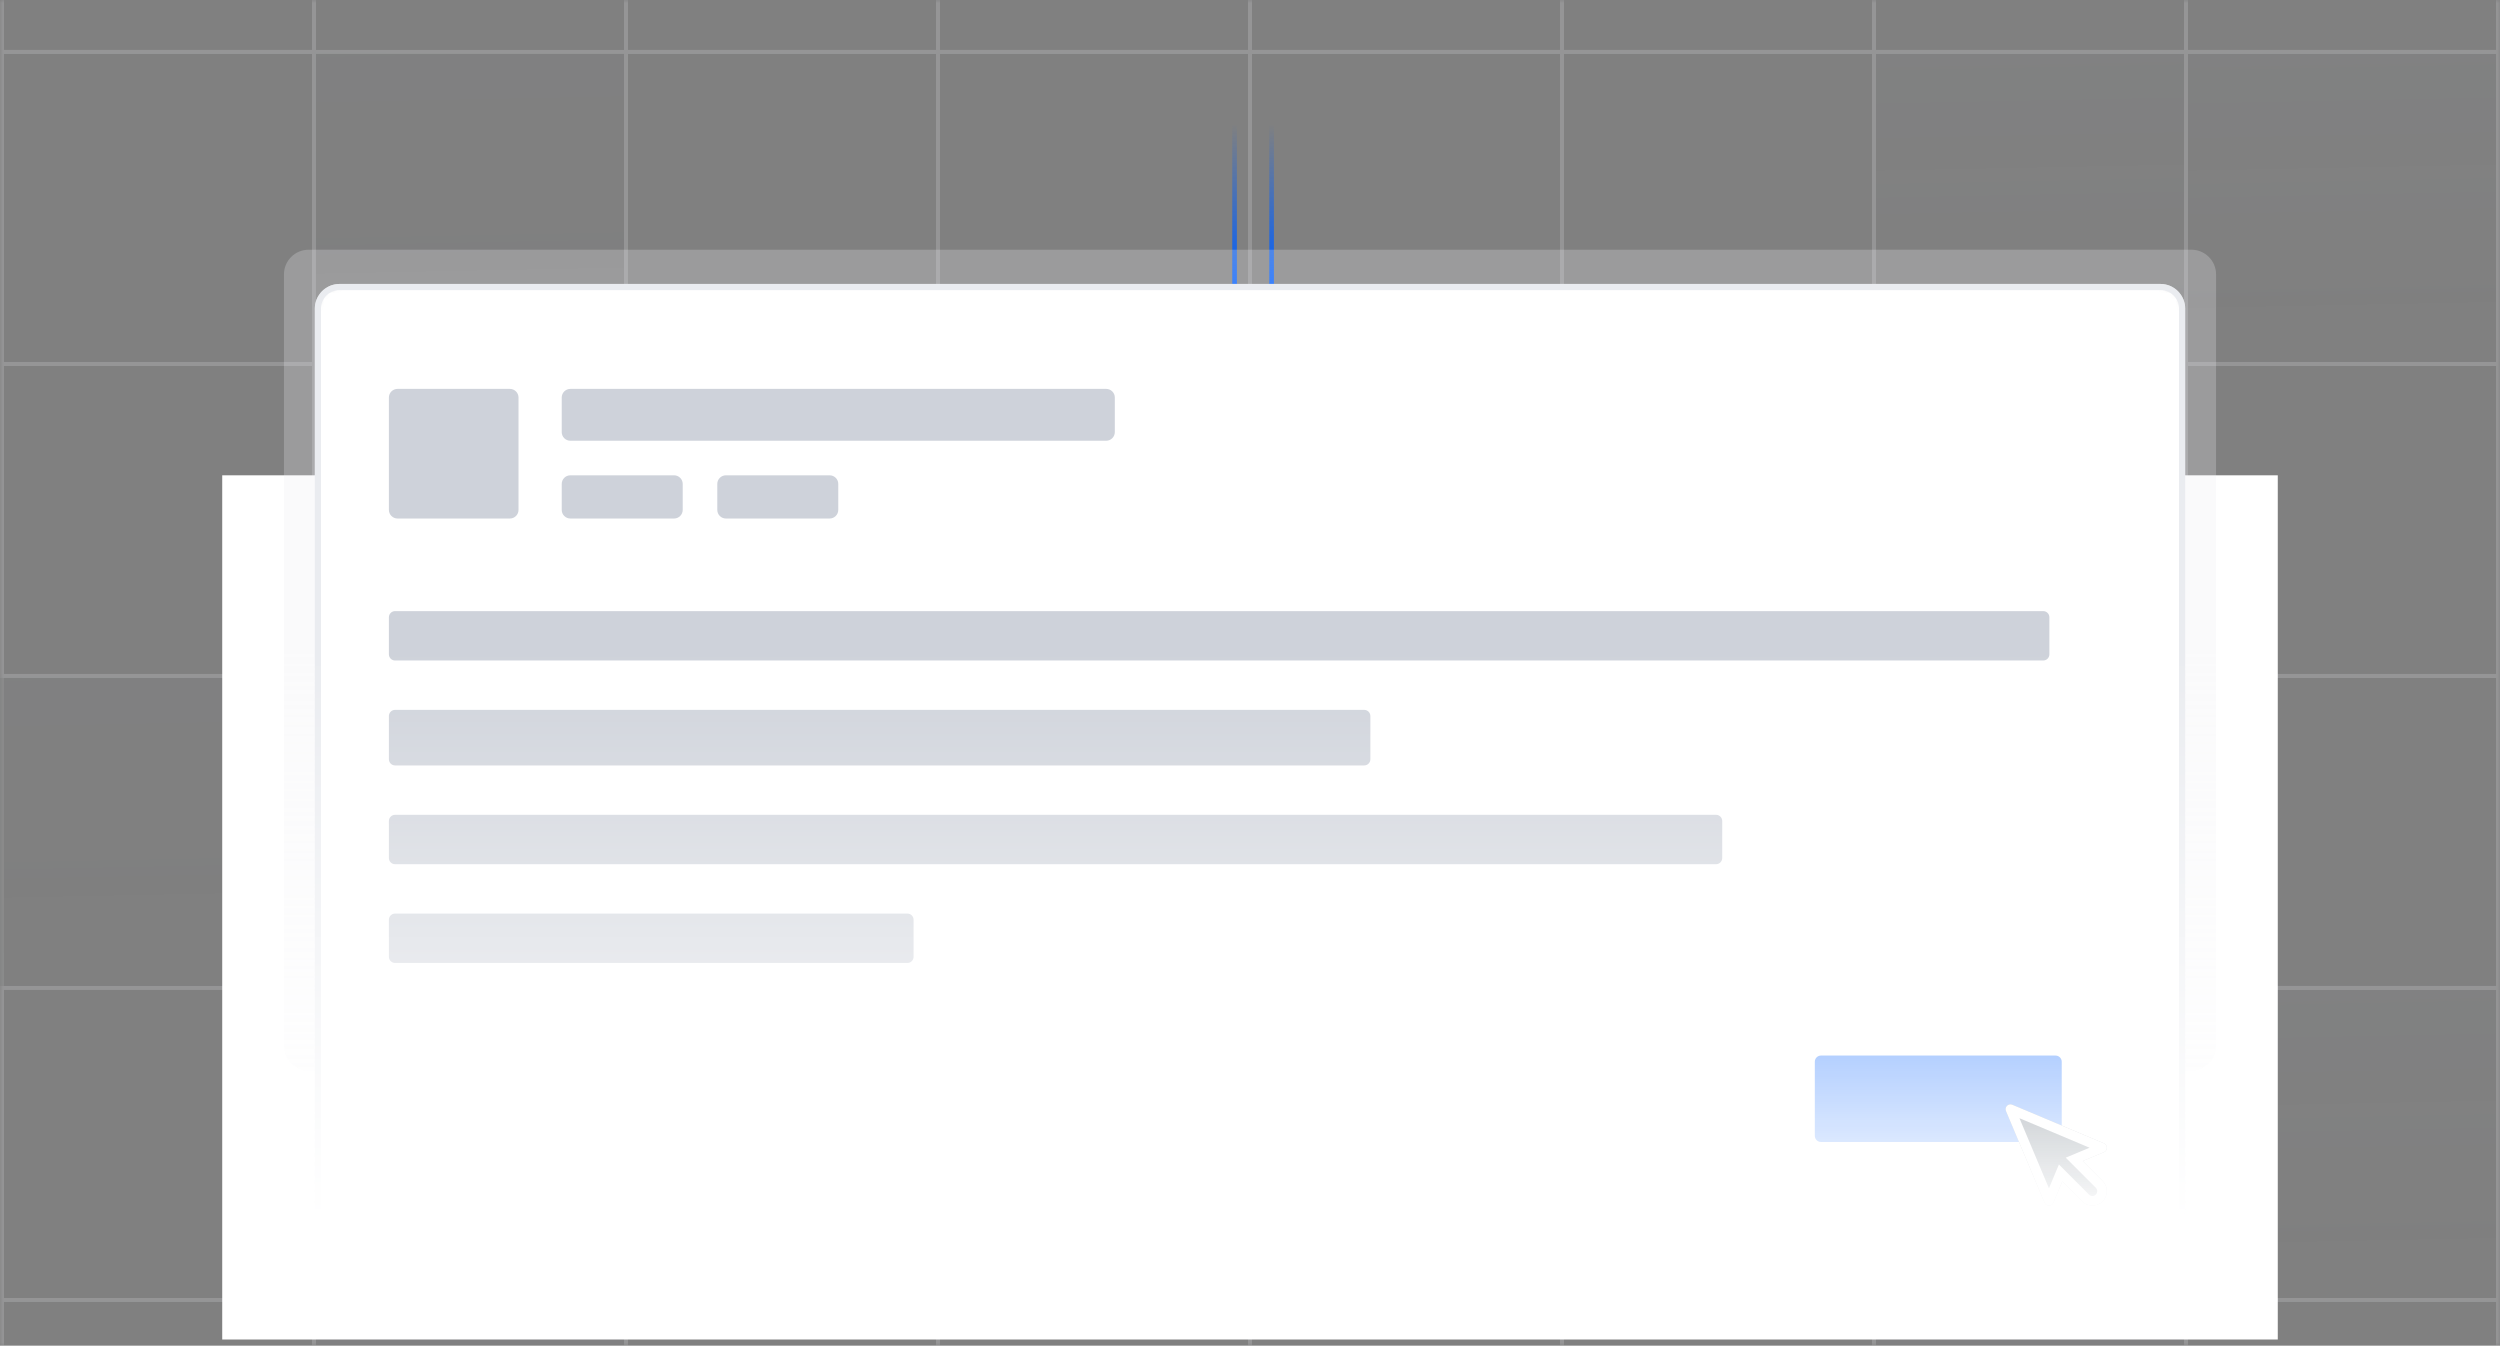 <svg width="405" height="218" viewBox="0 0 405 218" fill="none" xmlns="http://www.w3.org/2000/svg">
<rect x="0" y="0" width="405" height="218" fill="#808080" stroke="none"/>
<g clip-path="url(#clip0_730_522)">
<mask id="mask0_730_522" style="mask-type:luminance" maskUnits="userSpaceOnUse" x="0" y="0" width="405" height="218">
<path d="M405 0H0V218H405V0Z" fill="white"/>
</mask>
<g mask="url(#mask0_730_522)">
<path d="M206 -17.016V48.984" stroke="url(#paint0_linear_730_522)" stroke-width="0.75"/>
<path d="M200 -17.016V48.984" stroke="url(#paint1_linear_730_522)" stroke-width="0.75"/>
<g opacity="0.2">
<path d="M50.865 -42.133H0.32V8.412H50.865V-42.133Z" stroke="#EAECF0" stroke-width="0.64"/>
<path d="M101.41 -42.133H50.865V8.412H101.41V-42.133Z" stroke="#EAECF0" stroke-width="0.64"/>
<path d="M151.955 -42.133H101.41V8.412H151.955V-42.133Z" stroke="#EAECF0" stroke-width="0.64"/>
<path d="M202.5 -42.133H151.955V8.412H202.5V-42.133Z" stroke="#EAECF0" stroke-width="0.64"/>
<path d="M253.045 -42.133H202.5V8.412H253.045V-42.133Z" stroke="#EAECF0" stroke-width="0.64"/>
<path d="M303.59 -42.133H253.045V8.412H303.59V-42.133Z" stroke="#EAECF0" stroke-width="0.64"/>
<path d="M354.135 -42.133H303.59V8.412H354.135V-42.133Z" stroke="#EAECF0" stroke-width="0.64"/>
<path d="M404.68 -42.133H354.135V8.412H404.68V-42.133Z" stroke="#EAECF0" stroke-width="0.64"/>
<path d="M50.865 8.414H0.32V58.959H50.865V8.414Z" stroke="#EAECF0" stroke-width="0.64"/>
<path opacity="0.5" d="M101.41 8.414H50.865V58.959H101.41V8.414Z" fill="url(#paint2_linear_730_522)" stroke="#EAECF0" stroke-width="0.64"/>
<path d="M151.955 8.414H101.41V58.959H151.955V8.414Z" stroke="#EAECF0" stroke-width="0.64"/>
<path d="M202.5 8.414H151.955V58.959H202.5V8.414Z" stroke="#EAECF0" stroke-width="0.64"/>
<path d="M253.045 8.414H202.5V58.959H253.045V8.414Z" stroke="#EAECF0" stroke-width="0.64"/>
<path d="M303.59 8.414H253.045V58.959H303.59V8.414Z" stroke="#EAECF0" stroke-width="0.64"/>
<path d="M354.135 8.414H303.59V58.959H354.135V8.414Z" fill="url(#paint3_linear_730_522)" stroke="#EAECF0" stroke-width="0.64"/>
<path d="M404.68 8.414H354.135V58.959H404.68V8.414Z" fill="url(#paint4_linear_730_522)" stroke="#EAECF0" stroke-width="0.64"/>
<path d="M50.865 58.961H0.32V109.506H50.865V58.961Z" stroke="#EAECF0" stroke-width="0.64"/>
<path d="M101.41 58.961H50.865V109.506H101.41V58.961Z" stroke="#EAECF0" stroke-width="0.64"/>
<path d="M151.955 58.961H101.41V109.506H151.955V58.961Z" stroke="#EAECF0" stroke-width="0.64"/>
<path d="M202.5 58.961H151.955V109.506H202.5V58.961Z" stroke="#EAECF0" stroke-width="0.64"/>
<path d="M253.045 58.961H202.5V109.506H253.045V58.961Z" stroke="#EAECF0" stroke-width="0.64"/>
<path d="M303.59 58.961H253.045V109.506H303.59V58.961Z" stroke="#EAECF0" stroke-width="0.64"/>
<path d="M354.135 58.961H303.59V109.506H354.135V58.961Z" stroke="#EAECF0" stroke-width="0.64"/>
<path d="M404.68 58.961H354.135V109.506H404.68V58.961Z" stroke="#EAECF0" stroke-width="0.64"/>
<path opacity="0.5" d="M50.865 109.5H0.32V160.045H50.865V109.5Z" fill="url(#paint5_linear_730_522)" stroke="#EAECF0" stroke-width="0.64"/>
<path d="M101.41 109.5H50.865V160.045H101.41V109.5Z" stroke="#EAECF0" stroke-width="0.64"/>
<path d="M151.955 109.5H101.41V160.045H151.955V109.5Z" stroke="#EAECF0" stroke-width="0.64"/>
<path d="M202.5 109.5H151.955V160.045H202.5V109.5Z" fill="url(#paint6_linear_730_522)" stroke="#EAECF0" stroke-width="0.64"/>
<path d="M253.045 109.5H202.5V160.045H253.045V109.5Z" stroke="#EAECF0" stroke-width="0.64"/>
<path d="M303.59 109.5H253.045V160.045H303.59V109.5Z" fill="url(#paint7_linear_730_522)" stroke="#EAECF0" stroke-width="0.64"/>
<path d="M354.135 109.5H303.59V160.045H354.135V109.5Z" fill="url(#paint8_linear_730_522)" stroke="#EAECF0" stroke-width="0.64"/>
<path d="M404.68 109.5H354.135V160.045H404.68V109.5Z" stroke="#EAECF0" stroke-width="0.64"/>
<path d="M50.865 160.047H0.32V210.592H50.865V160.047Z" stroke="#EAECF0" stroke-width="0.64"/>
<path d="M101.41 160.047H50.865V210.592H101.41V160.047Z" fill="url(#paint9_linear_730_522)" stroke="#EAECF0" stroke-width="0.64"/>
<path d="M151.955 160.047H101.41V210.592H151.955V160.047Z" stroke="#EAECF0" stroke-width="0.64"/>
<path d="M202.5 160.047H151.955V210.592H202.5V160.047Z" stroke="#EAECF0" stroke-width="0.64"/>
<path d="M253.045 160.047H202.5V210.592H253.045V160.047Z" stroke="#EAECF0" stroke-width="0.64"/>
<path d="M303.59 160.047H253.045V210.592H303.59V160.047Z" stroke="#EAECF0" stroke-width="0.64"/>
<path d="M354.135 160.047H303.59V210.592H354.135V160.047Z" stroke="#EAECF0" stroke-width="0.64"/>
<path d="M404.68 160.047H354.135V210.592H404.68V160.047Z" fill="url(#paint10_linear_730_522)" stroke="#EAECF0" stroke-width="0.64"/>
<path d="M50.865 210.594H0.32V261.139H50.865V210.594Z" stroke="#EAECF0" stroke-width="0.64"/>
<path opacity="0.5" d="M101.41 210.594H50.865V261.139H101.41V210.594Z" fill="url(#paint11_linear_730_522)" stroke="#EAECF0" stroke-width="0.64"/>
<path d="M151.955 210.594H101.41V261.139H151.955V210.594Z" stroke="#EAECF0" stroke-width="0.64"/>
<path d="M202.5 210.594H151.955V261.139H202.5V210.594Z" stroke="#EAECF0" stroke-width="0.64"/>
<path d="M253.045 210.594H202.5V261.139H253.045V210.594Z" stroke="#EAECF0" stroke-width="0.64"/>
<path d="M303.59 210.594H253.045V261.139H303.59V210.594Z" stroke="#EAECF0" stroke-width="0.64"/>
<path opacity="0.5" d="M354.135 210.594H303.59V261.139H354.135V210.594Z" fill="url(#paint12_linear_730_522)" stroke="#EAECF0" stroke-width="0.64"/>
<path d="M404.68 210.594H354.135V261.139H404.68V210.594Z" stroke="#EAECF0" stroke-width="0.64"/>
</g>
<path d="M369 77H36V217H369V77Z" fill="white"/>
<mask id="mask1_730_522" style="mask-type:alpha" maskUnits="userSpaceOnUse" x="39" y="19" width="333" height="205">
<path d="M372 19.453H39V223.453H372V19.453Z" fill="url(#paint13_linear_730_522)"/>
</mask>
<g mask="url(#mask1_730_522)">
<g opacity="0.25">
<path d="M46 44.453C46 42.244 47.791 40.453 50 40.453H355C357.209 40.453 359 42.244 359 44.453V169.453C359 171.662 357.209 173.453 355 173.453H50C47.791 173.453 46 171.662 46 169.453V44.453Z" fill="#EAECF0"/>
</g>
<mask id="mask2_730_522" style="mask-type:luminance" maskUnits="userSpaceOnUse" x="51" y="46" width="303" height="154">
<path d="M350 46H55C52.791 46 51 47.791 51 50V196C51 198.209 52.791 200 55 200H350C352.209 200 354 198.209 354 196V50C354 47.791 352.209 46 350 46Z" fill="white"/>
</mask>
<g mask="url(#mask2_730_522)">
<path d="M350 46H55C52.791 46 51 47.791 51 50V196C51 198.209 52.791 200 55 200H350C352.209 200 354 198.209 354 196V50C354 47.791 352.209 46 350 46Z" fill="white"/>
<path d="M331 99H64C63.448 99 63 99.448 63 100V106C63 106.552 63.448 107 64 107H331C331.552 107 332 106.552 332 106V100C332 99.448 331.552 99 331 99Z" fill="#CED2DA"/>
<path d="M221 115H64C63.448 115 63 115.448 63 116V123C63 123.552 63.448 124 64 124H221C221.552 124 222 123.552 222 123V116C222 115.448 221.552 115 221 115Z" fill="#CED2DA"/>
<path d="M278 132H64C63.448 132 63 132.448 63 133V139C63 139.552 63.448 140 64 140H278C278.552 140 279 139.552 279 139V133C279 132.448 278.552 132 278 132Z" fill="#CED2DA"/>
<path d="M147 148H64C63.448 148 63 148.448 63 149V155C63 155.552 63.448 156 64 156H147C147.552 156 148 155.552 148 155V149C148 148.448 147.552 148 147 148Z" fill="#CED2DA"/>
<path d="M333 171H295C294.448 171 294 171.448 294 172V184C294 184.552 294.448 185 295 185H333C333.552 185 334 184.552 334 184V172C334 171.448 333.552 171 333 171Z" fill="#005EFF"/>
<path d="M179.2 63H92.4C91.627 63 91 63.627 91 64.4V70C91 70.773 91.627 71.4 92.4 71.4H179.2C179.973 71.4 180.6 70.773 180.6 70V64.4C180.6 63.627 179.973 63 179.2 63Z" fill="#CED2DA"/>
<path d="M109.2 77H92.4C91.627 77 91 77.627 91 78.4V82.6C91 83.373 91.627 84 92.4 84H109.2C109.973 84 110.6 83.373 110.6 82.6V78.4C110.6 77.627 109.973 77 109.2 77Z" fill="#CED2DA"/>
<path d="M134.4 77H117.6C116.827 77 116.2 77.627 116.2 78.4V82.6C116.2 83.373 116.827 84 117.6 84H134.4C135.173 84 135.8 83.373 135.8 82.6V78.4C135.8 77.627 135.173 77 134.4 77Z" fill="#CED2DA"/>
<path d="M82.6 63H64.4C63.627 63 63 63.627 63 64.4V82.6C63 83.373 63.627 84 64.4 84H82.6C83.373 84 84 83.373 84 82.6V64.4C84 63.627 83.373 63 82.6 63Z" fill="#CED2DA"/>
<path fill-rule="evenodd" clip-rule="evenodd" d="M324.97 179.993L331.214 194.836C331.483 195.474 332.389 195.473 332.655 194.833L334.087 191.402L337.312 194.626C338.227 195.541 339.711 195.541 340.626 194.626C341.541 193.711 341.541 192.227 340.626 191.312L337.402 188.087L340.833 186.655C341.473 186.389 341.474 185.483 340.836 185.214L325.993 178.97C325.347 178.698 324.698 179.347 324.97 179.993Z" fill="#112436"/>
<path fill-rule="evenodd" clip-rule="evenodd" d="M333.543 188.648L338.416 193.521C338.721 193.826 339.216 193.826 339.521 193.521C339.826 193.216 339.826 192.721 339.521 192.416L334.648 187.543L338.511 185.931L327.153 181.153L331.931 192.511L333.543 188.648ZM340.833 186.655C341.473 186.389 341.474 185.483 340.836 185.214L325.993 178.97C325.347 178.698 324.698 179.347 324.97 179.993L331.214 194.836C331.483 195.474 332.389 195.473 332.655 194.833L334.087 191.402L337.312 194.626C338.227 195.541 339.711 195.541 340.626 194.626C341.541 193.711 341.541 192.227 340.626 191.312L337.402 188.087L340.833 186.655Z" fill="white"/>
</g>
<path d="M350 46.5H55C53.067 46.5 51.5 48.067 51.5 50V196C51.5 197.933 53.067 199.5 55 199.5H350C351.933 199.5 353.5 197.933 353.5 196V50C353.5 48.067 351.933 46.5 350 46.5Z" stroke="#EAECF0"/>
</g>
</g>
</g>
<defs>
<linearGradient id="paint0_linear_730_522" x1="207" y1="46.005" x2="207" y2="8.005" gradientUnits="userSpaceOnUse">
<stop stop-color="#005EFF"/>
<stop offset="0.681" stop-color="#005EFF" stop-opacity="0"/>
</linearGradient>
<linearGradient id="paint1_linear_730_522" x1="201" y1="46.005" x2="201" y2="8.005" gradientUnits="userSpaceOnUse">
<stop stop-color="#005EFF"/>
<stop offset="0.681" stop-color="#005EFF" stop-opacity="0"/>
</linearGradient>
<linearGradient id="paint2_linear_730_522" x1="78.5" y1="-7.496" x2="80" y2="68.504" gradientUnits="userSpaceOnUse">
<stop stop-color="#9CBAED" stop-opacity="0.11"/>
<stop offset="0.821" stop-color="#ADB3BD" stop-opacity="0"/>
</linearGradient>
<linearGradient id="paint3_linear_730_522" x1="331.225" y1="-7.496" x2="332.725" y2="68.504" gradientUnits="userSpaceOnUse">
<stop stop-color="#9CBAED" stop-opacity="0.11"/>
<stop offset="0.821" stop-color="#ADB3BD" stop-opacity="0"/>
</linearGradient>
<linearGradient id="paint4_linear_730_522" x1="381.77" y1="-7.496" x2="383.27" y2="68.504" gradientUnits="userSpaceOnUse">
<stop stop-color="#9CBAED" stop-opacity="0.11"/>
<stop offset="0.821" stop-color="#ADB3BD" stop-opacity="0"/>
</linearGradient>
<linearGradient id="paint5_linear_730_522" x1="27.955" y1="93.59" x2="29.455" y2="169.59" gradientUnits="userSpaceOnUse">
<stop stop-color="#9CBAED" stop-opacity="0.11"/>
<stop offset="0.821" stop-color="#ADB3BD" stop-opacity="0"/>
</linearGradient>
<linearGradient id="paint6_linear_730_522" x1="179.59" y1="93.59" x2="181.09" y2="169.59" gradientUnits="userSpaceOnUse">
<stop stop-color="#9CBAED" stop-opacity="0.11"/>
<stop offset="0.821" stop-color="#ADB3BD" stop-opacity="0"/>
</linearGradient>
<linearGradient id="paint7_linear_730_522" x1="280.68" y1="93.59" x2="282.18" y2="169.59" gradientUnits="userSpaceOnUse">
<stop stop-color="#9CBAED" stop-opacity="0.11"/>
<stop offset="0.821" stop-color="#ADB3BD" stop-opacity="0"/>
</linearGradient>
<linearGradient id="paint8_linear_730_522" x1="331.225" y1="93.59" x2="332.725" y2="169.59" gradientUnits="userSpaceOnUse">
<stop stop-color="#9CBAED" stop-opacity="0.11"/>
<stop offset="0.821" stop-color="#ADB3BD" stop-opacity="0"/>
</linearGradient>
<linearGradient id="paint9_linear_730_522" x1="78.5" y1="144.137" x2="80" y2="220.137" gradientUnits="userSpaceOnUse">
<stop stop-color="#9CBAED" stop-opacity="0.11"/>
<stop offset="0.821" stop-color="#ADB3BD" stop-opacity="0"/>
</linearGradient>
<linearGradient id="paint10_linear_730_522" x1="381.77" y1="144.137" x2="383.27" y2="220.137" gradientUnits="userSpaceOnUse">
<stop stop-color="#9CBAED" stop-opacity="0.11"/>
<stop offset="0.821" stop-color="#ADB3BD" stop-opacity="0"/>
</linearGradient>
<linearGradient id="paint11_linear_730_522" x1="78.5" y1="194.684" x2="80" y2="270.684" gradientUnits="userSpaceOnUse">
<stop stop-color="#9CBAED" stop-opacity="0.11"/>
<stop offset="0.821" stop-color="#ADB3BD" stop-opacity="0"/>
</linearGradient>
<linearGradient id="paint12_linear_730_522" x1="331.225" y1="194.684" x2="332.725" y2="270.684" gradientUnits="userSpaceOnUse">
<stop stop-color="#9CBAED" stop-opacity="0.11"/>
<stop offset="0.821" stop-color="#ADB3BD" stop-opacity="0"/>
</linearGradient>
<linearGradient id="paint13_linear_730_522" x1="205.5" y1="19.453" x2="205.5" y2="223.453" gradientUnits="userSpaceOnUse">
<stop offset="0.423" stop-color="#D9D9D9"/>
<stop offset="0.877" stop-color="#D9D9D9" stop-opacity="0"/>
</linearGradient>
<clipPath id="clip0_730_522">
<rect width="405" height="218" fill="white"/>
</clipPath>
</defs>
</svg>
